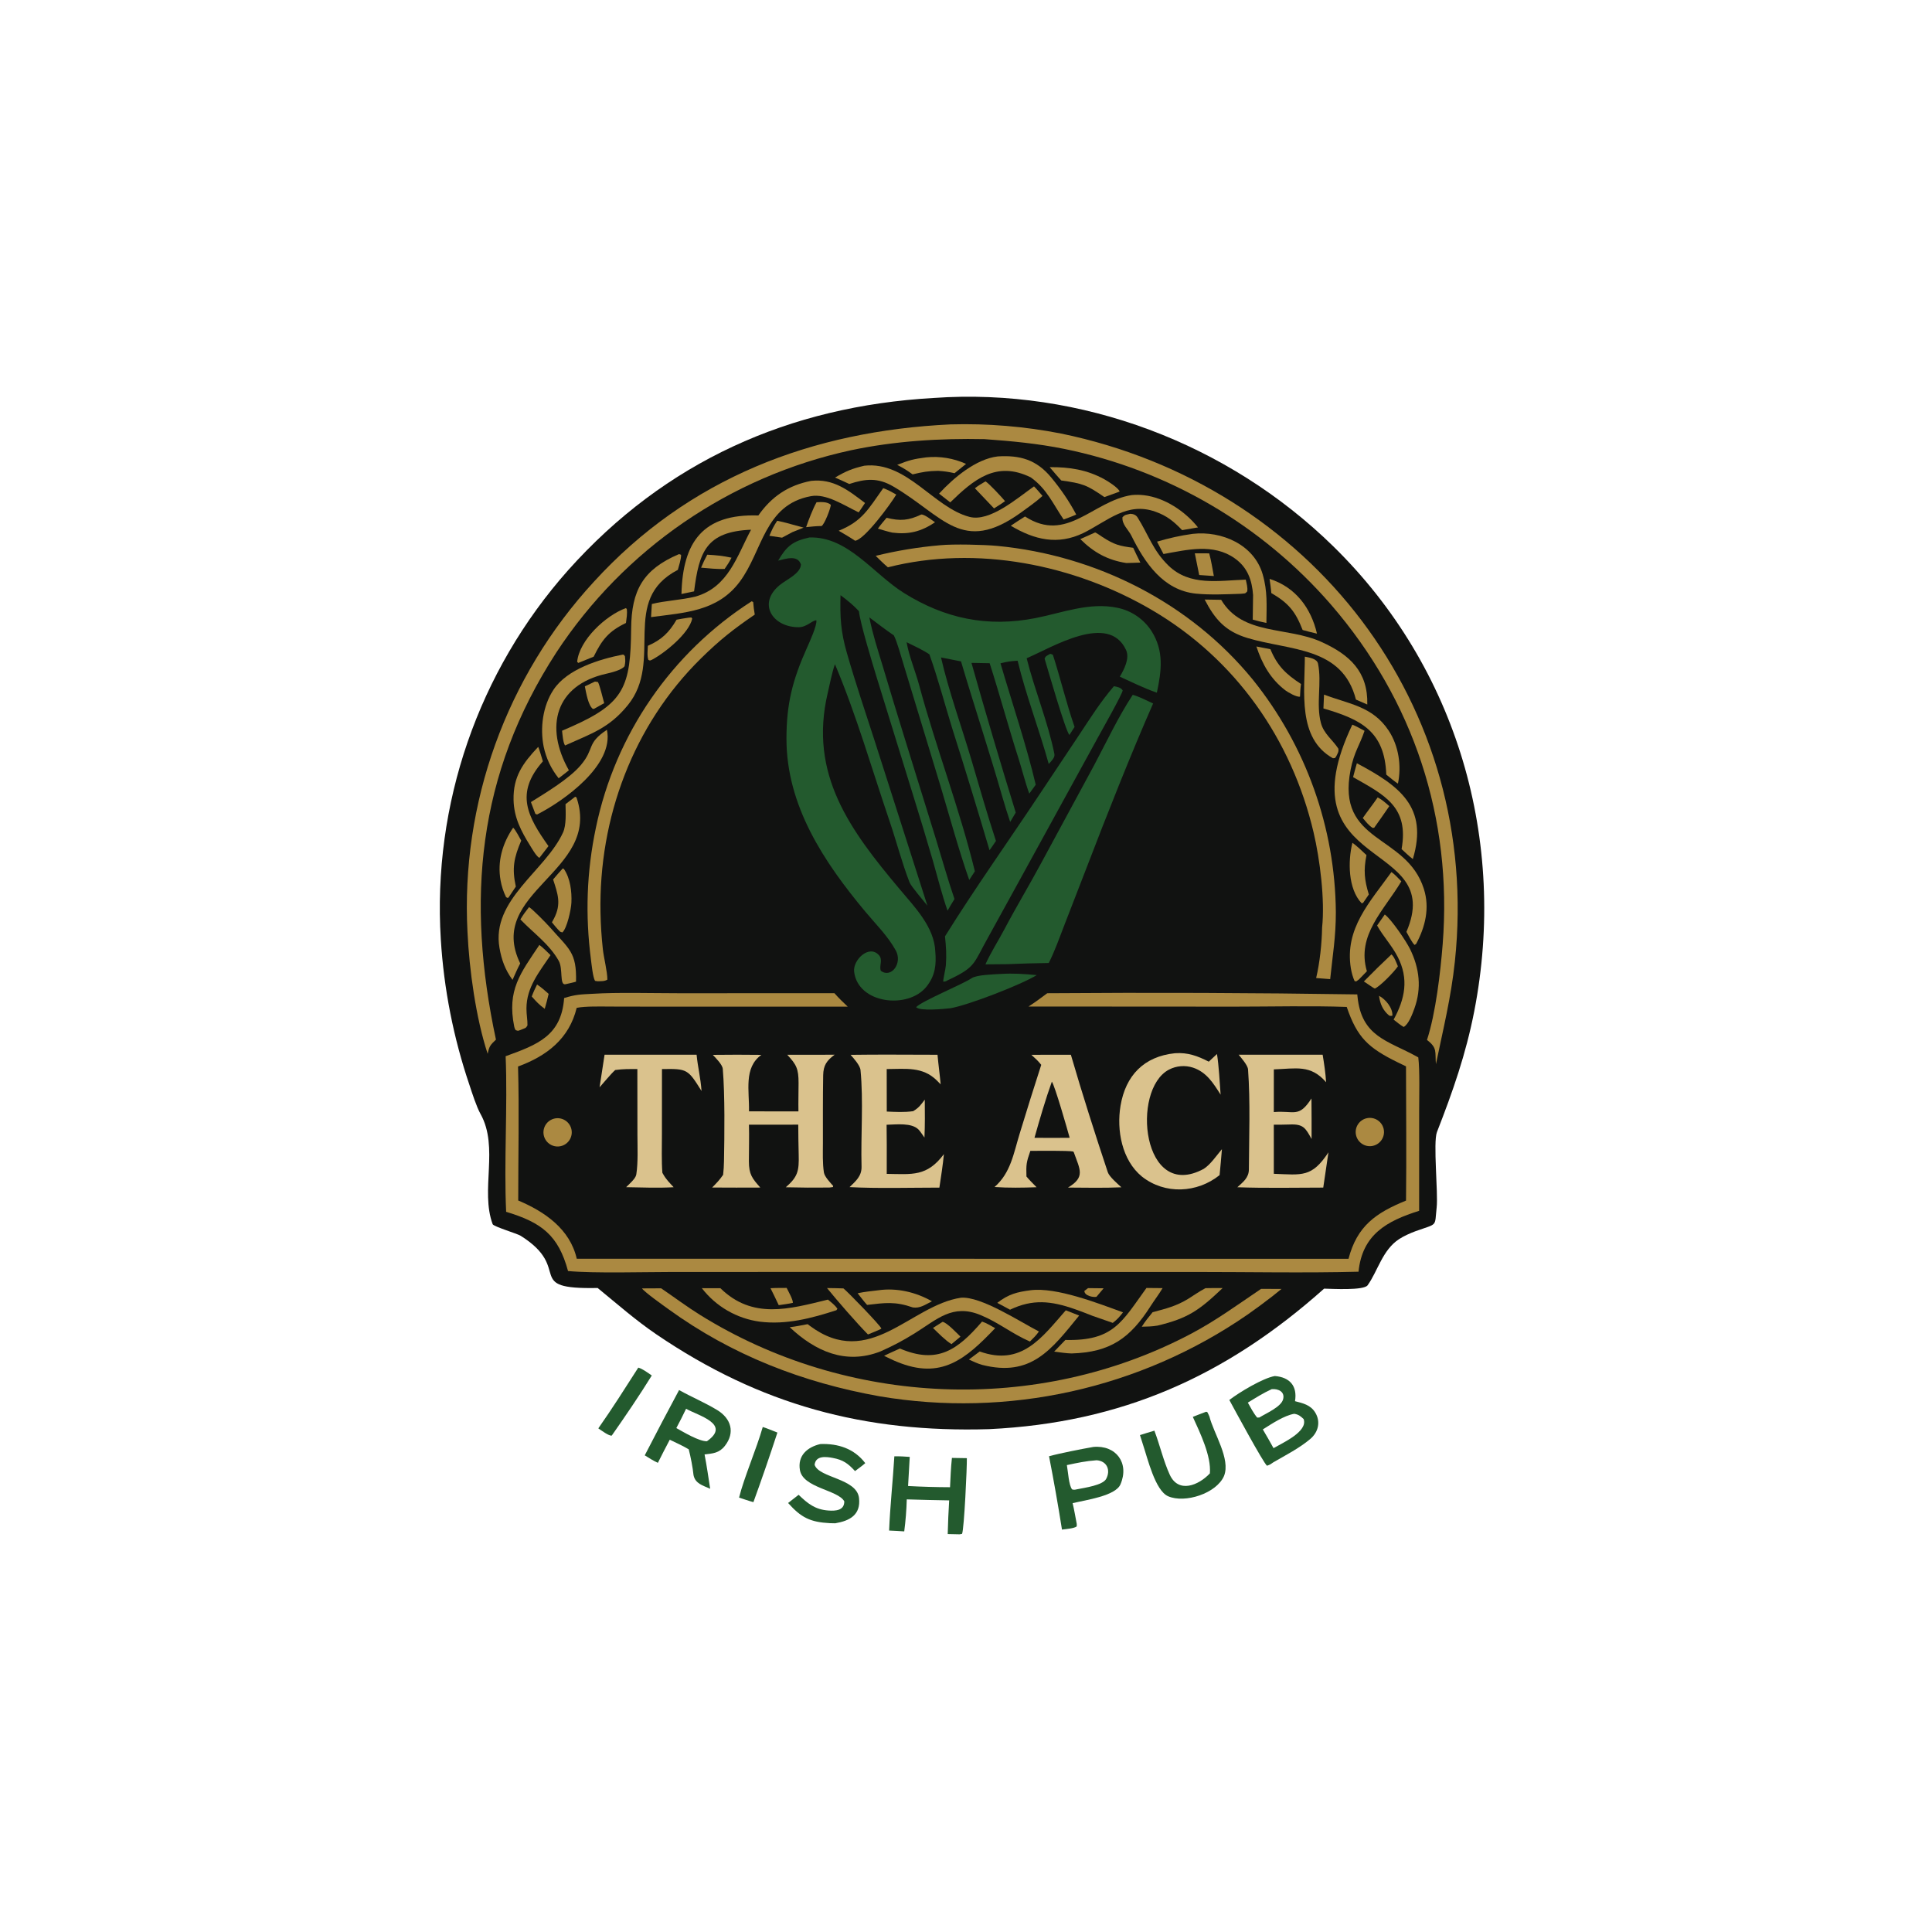 <?xml version="1.0" encoding="utf-8" ?><svg xmlns="http://www.w3.org/2000/svg" xmlns:xlink="http://www.w3.org/1999/xlink" width="512" height="512" viewBox="0 0 512 512"><path fill="#111211" transform="matrix(0.41 0 0 0.41 0 -1.52588e-05)" d="M603.538 257.226C698.602 250.502 793.885 286.637 861.827 353.165C942.112 431.78 974.289 543.684 952.93 653.512C947.523 681.314 939.064 705.454 928.797 731.719C926.218 738.355 929.644 771.004 928.611 780.436C927.196 793.373 929.595 790.544 914.986 795.791C911.458 797.108 907.529 798.85 904.405 800.871C893.533 807.903 890.576 821.588 883.97 830.771C881.486 834.225 861.098 833.054 855.861 832.935C792.275 889.623 724.835 919.658 639.316 923.758C558.969 926.153 491.52 908.206 424.317 862.519C410.85 853.364 398.87 842.794 386.301 832.512C337.447 833.486 370.982 820.372 336.498 798.743C334.402 797.409 319 792.806 318.433 791.273C310.317 769.337 322.659 741.66 310.605 720.048C307.974 715.331 305.16 706.516 303.42 701.241C293.106 670.836 286.884 639.193 284.917 607.146C279.504 519.821 309.136 433.943 367.247 368.536C429.905 298.387 510.093 262.536 603.538 257.226Z"/><path fill="#235A2E" transform="matrix(0.41 0 0 0.41 0 -1.52588e-05)" d="M523.138 347.407C548.008 346.551 564.409 370.883 584.359 383.336C610.852 399.872 638.296 405.576 669.167 399.541C686.594 396.135 704.118 389.054 722.293 392.858C731.363 394.717 739.302 400.151 744.319 407.932C752.486 420.807 750.76 433.703 747.753 447.715C739.483 444.887 731.807 440.981 723.816 437.387C726.584 432.707 730.367 425.538 727.815 420.067C716.506 395.816 680.289 418.33 663.599 425.477C668.727 446.005 677.315 466.51 681.536 487.357C682.018 489.736 679.298 492.205 677.86 493.793C671.931 472.175 662.918 448.732 657.764 427.071C652.941 427.371 651.358 427.591 646.681 428.75C654.052 453.904 663.513 481.824 669.463 507.217L665.3 512.972C662.937 506.703 660.404 496.695 658.269 490.037C651.761 469.748 646.182 448.944 639.679 428.677L627.928 428.469C637.066 460.832 646.607 493.081 656.547 525.208C655.377 527.248 654.177 529.271 652.948 531.276C651.164 525.947 649.462 520.584 647.917 515.181C639.515 485.793 629.831 456.801 621.169 427.498L608.245 424.963C612.984 445.961 622.004 471.092 628.166 492.066C633.186 509.151 638.21 526.672 643.754 543.57C642.477 545.534 640.947 547.626 639.594 549.565C631.767 523.024 623.666 496.564 615.292 470.19C610.445 454.417 606.266 438.466 600.721 422.925C596.229 419.945 590.868 417.498 585.995 415.102C587.502 423.942 591.704 433.93 594.1 442.836C604.846 482.775 620.382 523.125 630.122 563.179C628.921 565.054 627.708 566.92 626.481 568.778C619.953 550.274 613.838 527.948 608.169 508.964L584.133 429.813C582.633 425.02 579.839 414.623 577.748 410.689C572.347 407.015 567.127 402.985 561.907 399.05C564.224 410.564 567.214 419.41 570.56 430.542C575.089 445.744 579.705 460.92 584.408 476.069L605.088 542.792C609.146 555.958 612.436 567.94 616.952 581.099C615.437 583.465 613.907 586.182 612.46 588.621C608.931 578.628 605.96 566.754 603.01 556.444C598.809 542.036 594.472 527.667 590.002 513.34L566.363 436.859C563.845 428.528 555.988 402.823 555.178 395.022C551.752 391.289 547.355 387.718 543.281 384.702C542.936 398.923 543.388 408.095 547.376 421.989C552.927 441.33 559.362 460.333 565.55 479.456L599.449 585.394C597.421 582.834 588.922 572.945 587.907 570.339C583.027 557.808 579.354 543.603 575.009 530.83C563.51 497.031 553.579 462.169 539.68 429.322C537.743 434.815 536.335 442.308 535.001 447.98C522.612 500.646 549.657 536.798 581.596 574.819C591.535 586.651 603.866 599.265 604.54 614.976C605.275 623.534 604.538 630.586 598.883 637.69C586.996 652.624 554.363 648.829 552.074 627.942C551.266 620.569 561.636 610.33 568.044 617.313C570.956 620.486 568.057 624.18 569.359 627.503C576.148 632.586 583.66 622.37 578.879 614.138C573.858 605.023 565.9 597.168 559.223 589.16C532.479 557.072 508.325 520.773 508.343 477.415C508.352 454.771 512.315 439.468 521.531 418.868C523.176 415.189 528.216 404.174 527.667 400.933C524.617 401.094 521.562 405.436 516.056 405.414C499.343 405.349 489.434 390.105 503.979 378.17C508.385 374.554 517.35 370.82 517.704 364.918C515.627 358.392 507.81 361.234 502.954 362.372C508.543 352.842 512.46 349.792 523.138 347.407Z"/><path fill="#AB8941" transform="matrix(0.41 0 0 0.41 0 -1.52588e-05)" d="M676.913 641.995C743.709 641.48 810.509 641.731 877.3 642.749L877.43 644.024C879.992 670.268 897.13 672.602 915.694 682.882L916.735 683.466C917.77 691.868 917.294 708.818 917.295 718.098L917.281 782.635C896.277 789.212 880.531 798.023 878.105 821.987C843.693 822.875 806.538 822.144 771.873 822.15L561.489 822.14L435.19 822.152C417.039 822.159 384.082 823.117 367.161 821.561C360.897 798.401 350.101 790.192 327.157 783.276C325.668 751.313 328.173 715.225 326.827 682.706C347.441 675.235 362.854 669.504 364.64 645.098C372.053 642.806 375.168 642.768 383.106 642.356C398.857 641.348 421.813 641.994 437.945 641.993L539.364 641.985C542.276 645.283 544.73 647.626 547.935 650.654L428.376 650.677L394.877 650.61C388.669 650.601 378.559 650.284 372.751 651.436C367.929 671.341 353.486 682.521 334.84 689.356C335.657 717.215 334.948 747.857 334.962 775.961C352.063 783.151 368.422 794.404 372.793 813.601L871.634 813.642C877.182 792.438 889.229 784.009 908.807 776.019C909.141 747.282 908.841 718.025 908.797 689.258C907.015 688.416 905.241 687.558 903.475 686.683C884.429 677.309 877.259 670.738 870.479 650.851C847.67 650.014 821.127 650.665 798.035 650.663L664.825 650.582C669.219 647.705 672.716 645.168 676.913 641.995Z"/><path fill="#AB8941" transform="matrix(0.41 0 0 0.41 0 -1.52588e-05)" d="M614.352 274.314C638.336 273.632 662.32 275.618 685.865 280.234C847.329 313.55 957.876 455.939 940.387 621.437C937.914 644.838 932.847 665.066 928.139 687.834C927.437 679.823 929.267 677.45 922.352 672.196C927.963 655.133 931.092 628.28 932.509 610.176C938.863 528.959 913.773 452.682 860.444 390.968C815.628 339.253 754.967 303.809 687.91 290.158C670.755 286.678 653.753 285.094 636.338 283.841C607.583 283.243 578.117 285.057 549.944 291.055C471.772 308.008 403.385 354.984 359.512 421.868C308.36 500.779 301.313 581.897 320.567 671.98C316.879 675.488 316.247 676.204 315.209 681.143C307.613 658.137 303.296 626.606 302.17 602.435C297.827 519.086 327.249 437.502 383.792 376.111C445.068 308.9 524.894 278.573 614.352 274.314Z"/><path fill="#235A2E" transform="matrix(0.41 0 0 0.41 0 -1.52588e-05)" d="M732.167 449.107C736.12 450.183 741.465 452.907 745.336 454.719C730.835 487.682 715.326 527.005 702.415 560.646L688.202 597.339C684.924 605.78 681.946 614.382 677.889 622.456C668.971 622.562 660.055 622.811 651.145 623.202L636.956 623.324C640.437 615.572 645.214 608.237 649.162 600.742C656.801 586.241 665.499 571.861 673.191 557.487L707.121 494.773C715.281 479.435 722.672 463.591 732.167 449.107Z"/><path fill="#AB8941" transform="matrix(0.41 0 0 0.41 0 -1.52588e-05)" d="M607.647 352.422C616.085 351.574 636.09 352.044 644.593 352.853C708.325 358.921 769.086 389.423 809.772 439.295C844.072 481.918 862.984 534.869 863.445 589.577C863.471 605.507 861.38 617.351 859.784 632.879L850.711 632.174C853.061 622.266 854.396 609.81 854.558 599.601C856.464 581.679 853.178 555.595 849.082 538.146C834.906 477.759 798.575 426.034 744.768 394.428C694.505 364.903 631.264 352.13 573.904 366.685C571.193 364.426 568.56 361.745 566.017 359.274C579.696 355.921 593.614 353.631 607.647 352.422Z"/><path fill="#AB8941" transform="matrix(0.41 0 0 0.41 0 -1.52588e-05)" d="M414.956 832.782L427.349 832.719C435.759 838.439 443.861 844.536 452.457 849.888C547.628 909.148 670.559 914.572 769.901 862.075C785.903 853.619 800.062 843.243 815.123 833.088L828.343 833.119L822.46 837.844C817.169 841.957 811.776 845.935 806.286 849.777C736.867 897.689 651.485 916.602 568.327 902.486C518.763 893.605 473.018 875.9 432.105 846.236C428.916 843.924 416.712 835.299 414.956 832.782Z"/><path fill="#235A2E" transform="matrix(0.41 0 0 0.41 0 -1.52588e-05)" d="M719.999 443.536C722.481 444.062 724.212 444.258 725.655 446.202C725.743 448.184 711.713 472.866 709.515 476.938L659.415 568.236L638.664 605.944C629.045 623.066 630.943 625.01 612.63 633.578C611.256 634.376 611.33 634.317 609.749 634.567C609.358 633.597 611.187 626.617 611.377 623.955C611.876 616.973 611.53 612.169 610.808 605.229C630.088 574.262 651.697 543.904 671.947 513.416L697.309 475.355C704.886 463.976 711.024 454.021 719.999 443.536Z"/><path fill="#DAC28D" transform="matrix(0.41 0 0 0.41 0 -1.52588e-05)" d="M508.865 681.778L539.475 681.744C534.436 685.447 532.184 688.53 532.075 695.025C531.831 709.701 531.917 724.401 531.904 739.081C531.898 745.22 531.619 751.847 532.548 757.872C532.966 760.585 536.708 764.494 538.538 766.536L538.375 767.287L536.041 767.586C526.662 767.712 517.281 767.655 507.904 767.414C515.735 760.628 516.517 756.829 516.248 746.276C516.086 739.923 515.994 733.308 515.965 726.938L484.102 726.952C484.322 734.772 484.047 742.687 484.051 750.511C484.056 759.12 486.175 761.651 491.434 767.598C481.148 767.72 470.616 767.589 460.309 767.576C463.355 764.465 464.911 762.938 467.404 759.358C467.734 756.405 467.921 753.438 467.964 750.468C468.274 733.492 468.61 708.041 467.185 690.907C466.956 688.158 462.773 683.965 460.734 681.833C471.198 681.703 481.664 681.702 492.128 681.83C480.545 690.168 484.441 705.133 484.124 718.336L516.086 718.376C515.97 712.381 516.161 706.002 516.165 700.005C516.171 690.808 514.789 688.136 508.865 681.778Z"/><path fill="#DAC28D" transform="matrix(0.41 0 0 0.41 0 -1.52588e-05)" d="M666.626 681.794L692.174 681.755C699.503 706.959 707.761 732.779 716.045 757.697C717.01 760.597 722.47 765.25 724.837 767.432C713.762 767.933 701.478 767.67 690.319 767.605C701.749 760.804 697.982 755.882 694.106 744.886L693.725 744.315C690.721 743.608 670.393 743.871 665.994 743.871C663.409 751.34 663.219 752.553 663.461 760.449C665.115 762.516 668.095 765.408 670.012 767.387C661.289 767.72 651.511 767.861 642.838 767.247C653.379 758.01 655.126 745.534 659.162 732.482C663.656 717.708 668.276 702.972 673.024 688.277C670.777 685.481 669.244 684.159 666.626 681.794Z"/><path fill="#111211" transform="matrix(0.41 0 0 0.41 0 -1.52588e-05)" d="M679.886 699.132C681.996 702.296 689.97 730.247 691.4 735.429L680.237 735.494L668.66 735.439C671.743 724.378 676.027 709.804 679.886 699.132Z"/><path fill="#DAC28D" transform="matrix(0.41 0 0 0.41 0 -1.52588e-05)" d="M549.794 681.815C568.35 681.535 587.389 681.755 605.981 681.766C606.528 688.046 607.438 694.487 608.015 700.884C607.205 700.043 606.385 699.211 605.556 698.389C596.341 689.284 585.461 690.949 573.14 691.003L573.174 718.474C579.115 718.72 584.329 719.048 590.237 718.232C594.11 715.847 595.017 714.335 597.742 710.772C597.822 719.109 597.912 726.945 597.533 735.273C596.47 733.833 594.807 731.205 593.697 730.089C589.194 725.563 579.359 726.847 573.066 727.007L573.173 739.899L573.16 758.751C589.742 758.962 599.07 760.675 610.103 746.002C609.438 753.167 608.242 760.498 607.192 767.633C589.21 767.647 566.75 768.259 549.128 767.307C553.041 763.476 557.043 760.289 556.877 754.002C556.34 733.671 558.158 711.759 556.206 691.655C555.911 688.621 551.739 683.986 549.794 681.815Z"/><path fill="#DAC28D" transform="matrix(0.41 0 0 0.41 0 -1.52588e-05)" d="M800.625 681.737L854.921 681.736C855.911 687.76 856.764 693.408 857.147 699.513C847.102 687.892 837.663 690.766 823.368 691.206L823.351 718.812C836.439 717.626 839.37 722.919 847.692 710.004C847.821 718.675 847.747 727.521 847.763 736.206C843.82 729.136 842.535 726.409 833.437 726.84C830.302 726.988 826.536 726.939 823.343 726.962L823.355 740.454L823.35 758.702C841.683 759.384 847.864 761.199 858.666 744.835L855.307 767.623C837.326 767.647 817.611 768.048 799.771 767.395C803.386 764.101 807.213 761.327 807.239 755.837C807.339 734.83 808.229 712.123 806.692 691.224C806.495 688.543 802.309 683.781 800.625 681.737Z"/><path fill="#AB8941" transform="matrix(0.41 0 0 0.41 0 -1.52588e-05)" d="M485.872 388.641L486.837 389.16C487.07 392.163 487.351 394.279 487.85 397.252C473.94 406.747 465.11 413.755 453.211 425.443C409.216 468.658 386.91 528.833 388.15 590.073C388.311 598.01 388.795 605.582 389.66 613.523C390.267 619.094 392.595 627.997 392.583 633.202C390.719 634.384 388.473 634.183 386.202 634.259L384.6 633.989C383.197 631.604 382.401 623.512 381.993 620.374C378.237 591.48 379.16 563.432 385.187 534.939C397.722 474.623 434.012 421.893 485.872 388.641Z"/><path fill="#AB8941" transform="matrix(0.41 0 0 0.41 0 -1.52588e-05)" d="M524.291 310.819C538.712 309.259 548.234 316.83 559.123 325.116C557.825 327.137 556.383 329.183 555.026 331.175C545.322 326.529 534.088 318.881 524.171 320.701C493.913 326.252 493.046 356.151 478.045 376.142C463.707 395.249 442.521 395.997 420.818 398.88L421.327 390.411C429.812 388.235 439.669 387.967 449.594 385.595C470.897 379.476 476.357 359.299 485.456 342.386C456.358 343.641 451.884 356.73 448.633 382.246L440.478 383.939C441.256 350.311 454.406 331.97 490.17 333.191C498.694 320.988 509.548 313.663 524.291 310.819Z"/><path fill="#DAC28D" transform="matrix(0.41 0 0 0.41 0 -1.52588e-05)" d="M759.393 680.772C767.752 680.157 774.112 682.543 781.316 686.226L786.612 681.271C787.836 688.815 788.377 699.645 788.968 707.545C784.301 700.256 779.975 693.047 771.182 690.102C766.016 688.408 760.384 688.867 755.561 691.377C730.943 704.321 738.24 777.063 778.065 755.507C782.386 752.769 786.329 746.909 789.815 742.774C789.361 748.374 788.858 753.969 788.305 759.559C773.825 771.176 752.975 772.26 738.1 760.489C725.126 749.887 721.632 730.439 724.279 714.696C727.563 695.156 739.421 682.856 759.393 680.772Z"/><path fill="#DAC28D" transform="matrix(0.41 0 0 0.41 0 -1.52588e-05)" d="M390.774 681.725L450.261 681.746C450.981 689.473 452.861 696.674 453.454 705.191C444.631 691.103 444.346 690.707 427.873 691.011L427.844 733.237C427.832 740.904 427.548 750.65 428.135 758.032L428.565 758.795C430.577 762.401 432.631 764.35 435.435 767.384C425.79 767.95 414.376 767.541 404.703 767.359C405.602 766.498 406.492 765.627 407.373 764.746C408.832 763.28 410.959 761.152 411.289 759.064C412.502 751.39 412.034 741.439 412.014 733.559L411.967 691.004C406.589 690.981 402.941 690.914 397.659 691.618C394.706 694.274 390.46 699.555 387.543 702.79L390.774 681.725Z"/><path fill="#AB8941" transform="matrix(0.41 0 0 0.41 0 -1.52588e-05)" d="M621.129 838.803C634.176 837.788 659.328 854.364 671.538 860.627C669.566 863.389 668.08 864.77 665.706 867.121C653.777 861.901 645.663 854.892 633.702 849.967C615.663 842.538 605.616 852.875 591.206 861.82C583.501 866.603 577.333 869.859 568.987 873.562C546.567 882.278 526.925 873.39 510.45 857.87C514.313 857.428 518.209 856.617 522.036 855.895C522.525 856.275 523.018 856.648 523.516 857.015C562.14 885.656 588.274 843.711 621.129 838.803Z"/><path fill="#AB8941" transform="matrix(0.41 0 0 0.41 0 -1.52588e-05)" d="M874.1 468.4C876.034 469.072 880.009 471.324 881.995 472.371C878.765 481.944 875.289 485.899 872.984 497.548C863.49 545.545 908.969 538.686 920.346 574.574C924.246 586.875 921.262 599.111 915.336 610.106L914.351 610.78C912.645 609.247 910.351 604.634 909.055 602.333C935.096 541.891 828.503 564.218 874.1 468.4Z"/><path fill="#AB8941" transform="matrix(0.41 0 0 0.41 0 -1.52588e-05)" d="M438.757 358.212C439.518 358.238 439.015 358.183 440.222 358.605C440.332 361.287 438.886 365.587 438.132 368.339C400.472 387.932 429.255 426.881 405.826 455.758C393.645 470.77 382.2 474.151 365.23 481.848C363.895 479.89 363.59 474.847 363.299 472.32C365.409 471.421 367.511 470.506 369.607 469.575C403.626 454.466 407.6 443.617 407.953 406.229C408.185 381.637 415.583 368.1 438.757 358.212Z"/><path fill="#AB8941" transform="matrix(0.41 0 0 0.41 0 -1.52588e-05)" d="M558.67 301.018C586.208 297.995 603.296 327.942 626.618 334.091C639.686 337.536 657.233 322.228 668.351 314.376C670.236 316.264 672.085 318.517 673.838 320.556C669.552 324.472 664.362 328.05 659.639 331.49C621.775 358.622 609.89 333.491 577.485 314.502C567.429 308.61 559.537 309.367 548.94 312.835C545.94 311.375 542.805 310.028 539.751 308.669C546.917 304.47 550.706 302.901 558.67 301.018Z"/><path fill="#AB8941" transform="matrix(0.41 0 0 0.41 0 -1.52588e-05)" d="M371.774 514.99C372.467 515.285 372.527 515.15 372.8 515.973C388.544 563.487 313.693 576.391 336.252 622.727C334.406 626.206 332.888 629.756 331.292 633.355C326.471 626.82 324.227 620.448 322.863 612.759C317.329 581.574 352.67 562.867 363.939 538.056C366.095 533.308 365.65 525.326 365.535 519.781L371.774 514.99Z"/><path fill="#AB8941" transform="matrix(0.41 0 0 0.41 0 -1.52588e-05)" d="M778.647 387.528L789.326 387.695C803.095 410.911 831.879 404.843 854.093 414.899C872.535 423.248 884.283 434.226 883.767 455.37L876.434 452.19C867.663 417.828 833.792 420.661 806.298 412.37C792.075 408.08 785.303 400.364 778.647 387.528Z"/><path fill="#AB8941" transform="matrix(0.41 0 0 0.41 0 -1.52588e-05)" d="M731.53 320.002C734.145 319.751 736.78 319.78 739.389 320.087C752.809 321.634 765.996 330.446 774.334 340.896L764.09 342.659C758.649 337.032 754.35 333.427 746.812 330.746C728.561 324.256 716.158 336.585 700.339 344.48C683.623 352.594 668.549 348.872 653.349 339.821C656.142 337.847 659.621 335.724 662.539 333.84C689.669 351.425 706.275 323.812 731.53 320.002Z"/><path fill="#AB8941" transform="matrix(0.41 0 0 0.41 0 -1.52588e-05)" d="M402.459 423.125L403.184 423.202L403.949 424.165C404.226 427.14 404.278 427.683 403.711 430.597C401.928 433.103 394.928 434.8 391.816 435.497C358.872 442.872 351.877 469.882 367.708 497.889C365.578 499.641 363.29 501.353 361.1 503.044C356.285 497.079 352.959 490.054 351.397 482.548C349.003 470.463 350.832 456.321 357.728 445.873C366.608 432.42 387.457 426.071 402.459 423.125Z"/><path fill="#AB8941" transform="matrix(0.41 0 0 0.41 0 -1.52588e-05)" d="M644.923 295.011C659.342 294.119 669.936 297.095 679.483 308.645C685.771 316.252 691.01 323.89 695.636 332.59C692.984 333.803 690.23 334.762 687.493 335.775C680.528 325.593 676.753 316.105 666.268 308.57C643.994 297.623 629.439 309.934 614.202 324.729L606.983 319.072C616.364 308.856 630.813 296.656 644.923 295.011Z"/><path fill="#AB8941" transform="matrix(0.41 0 0 0.41 0 -1.52588e-05)" d="M770.916 345.063C789.669 342.97 810.55 351.988 816.157 371.218C819.346 382.15 818.684 391.394 818.552 402.667C815.577 402.08 812.666 401.277 809.73 400.514L809.949 384.612C809.257 374.921 806.342 366.729 798.093 360.888C784.246 351.083 767.369 355.365 752.035 358.105C750.623 355.448 749.235 352.778 747.872 350.095C756.037 347.731 762.511 346.25 770.916 345.063Z"/><path fill="#AB8941" transform="matrix(0.41 0 0 0.41 0 -1.52588e-05)" d="M730.596 332.091C732.59 332.198 734.243 332.792 735.311 334.497C742.495 345.961 745.246 355.867 755.269 365.591C769.139 379.049 787.742 375.214 805.223 374.66C805.739 377.101 806.612 379.942 806.142 382.31C804.567 384 804.893 383.457 801.901 383.812C792.456 384.119 782.208 384.619 773.107 383.711C751.834 381.59 739.884 363.692 731.238 346.157C729.403 342.437 724.993 338.856 725.551 334.268C727.452 332.446 727.652 332.88 730.596 332.091Z"/><path fill="#235A2E" transform="matrix(0.41 0 0 0.41 0 -1.52588e-05)" d="M646.436 629.542C655.379 629.013 661.31 629.486 670.127 630.27C660.11 636.468 625.548 649.836 614.245 651.699C610.402 652.129 594.407 653.708 592.162 650.988C595.797 647.044 622.389 636.125 628.029 632.278C631.184 630.126 641.926 629.803 646.436 629.542Z"/><path fill="#AB8941" transform="matrix(0.41 0 0 0.41 0 -1.52588e-05)" d="M453.648 832.635L465.655 832.669C486.399 852.943 509.966 846.19 535.162 840.024C537.364 841.868 539.778 843.587 541.275 845.974L540.611 846.88C524.546 852.086 508.182 856.425 491.111 854.284C476.261 852.28 462.8 844.501 453.648 832.635Z"/><path fill="#AB8941" transform="matrix(0.41 0 0 0.41 0 -1.52588e-05)" d="M895.073 591.099C899.345 594.235 908.887 608.276 911.411 613.435C917.514 625.911 918.984 638.669 914.225 651.852C913.018 655.194 910.425 662.224 907.276 663.787C904.887 662.381 902.966 660.757 900.791 659.045C908.15 645.603 910.768 632.695 903.4 618.427C899.583 611.036 894.092 605.326 890.112 598.215L895.073 591.099Z"/><path fill="#AB8941" transform="matrix(0.41 0 0 0.41 0 -1.52588e-05)" d="M899.394 563.649C901.479 565.077 903.936 567.794 905.771 569.669C894.685 588.331 876.603 604.412 883.518 627.779L878.346 633.108C876.353 634.407 877.149 634.463 875.58 634.152C874.489 631.889 873.568 628.443 873.159 625.931C868.972 600.251 885.55 582.953 899.394 563.649Z"/><path fill="#AB8941" transform="matrix(0.41 0 0 0.41 0 -1.52588e-05)" d="M741.034 832.499L751.454 832.6C749.077 836.617 746.209 840.31 743.745 844.175C730.489 864.972 717.663 874.099 692.579 874.831C688.906 874.726 685.043 874.11 681.379 873.631L688.628 866.094C719.68 866.875 725.112 854.51 741.034 832.499Z"/><path fill="#AB8941" transform="matrix(0.41 0 0 0.41 0 -1.52588e-05)" d="M855.804 448.972C871.671 455.066 887.126 456.36 897.62 472.286C904.084 482.095 905.977 495.073 903.586 506.476C902.385 505.945 897.381 501.754 896.043 500.676C895.01 472.633 879.744 465.027 855.425 457.921L855.804 448.972Z"/><path fill="#AB8941" transform="matrix(0.41 0 0 0.41 0 -1.52588e-05)" d="M688.891 846.943L697.53 850.334C679.542 872.431 666.411 890.27 634.796 882.202C631.648 881.306 629.228 880.101 626.265 878.754L633.248 873.548C660.245 883.23 673.343 864.687 688.891 846.943Z"/><path fill="#AB8941" transform="matrix(0.41 0 0 0.41 0 -1.52588e-05)" d="M877.033 493.348C904.727 508.039 923.279 521.677 913.22 555.275C910.998 553.629 908.058 550.769 905.933 548.835C910.815 521.552 895.042 513.898 874.586 502.324C875.289 499.448 876.242 496.232 877.033 493.348Z"/><path fill="#AB8941" transform="matrix(0.41 0 0 0.41 0 -1.52588e-05)" d="M666.207 833.957C682.844 831.893 709.604 842.336 725.879 848.27C723.27 851.498 722.551 852.491 719.257 855.074L706.028 850.466C702.274 848.953 698.488 847.519 694.673 846.168C679.345 840.823 667.496 839.532 652.852 846.553L644.608 842.118C652.004 836.44 657.249 835.139 666.207 833.957Z"/><path fill="#AB8941" transform="matrix(0.41 0 0 0.41 0 -1.52588e-05)" d="M347.857 482.775C348.321 483.324 350.529 490.896 350.899 492.11C332.616 512.762 341.086 527.931 354.51 546.904L348.631 554.522C346.589 553.369 344.04 548.796 342.729 546.701C336.815 537.253 332.182 528.359 331.949 517.007C331.64 501.954 337.975 493.275 347.857 482.775Z"/><path fill="#AB8941" transform="matrix(0.41 0 0 0.41 0 -1.52588e-05)" d="M634.77 854.227C637.552 855.113 640.638 857.027 643.246 858.479C624.239 878.395 608.408 892.16 579.551 880.135C577.812 879.483 573.293 877.238 571.436 876.375C574.509 874.797 578.473 873.111 581.674 871.645C606.034 882.036 619.048 872.44 634.77 854.227Z"/><path fill="#AB8941" transform="matrix(0.41 0 0 0.41 0 -1.52588e-05)" d="M392.295 471.711C397.144 494.586 364.056 517.924 347.147 526.461L346.043 526.058L343.169 518.444C353.186 512.15 367.845 503.416 375.288 494.686C384.623 483.738 378.832 480.625 392.295 471.711Z"/><path fill="#AB8941" transform="matrix(0.41 0 0 0.41 0 -1.52588e-05)" d="M843.405 424.432C846.456 425.076 851.261 425.759 851.925 428.955C854.496 441.328 850.511 455.005 853.801 467.326C855.665 474.307 861.292 478.113 865.035 483.836C865.504 485.812 864.561 487.056 863.643 488.971L862.862 489.995L861.552 490.101C838.484 477.192 843.375 447.309 843.405 424.432Z"/><path fill="#AB8941" transform="matrix(0.41 0 0 0.41 0 -1.52588e-05)" d="M341.947 586.333C344.022 587.39 353.369 596.998 355.483 599.402C367.896 613.514 372.813 615.512 372.321 634.504C371.011 634.965 367.804 635.63 366.343 635.977C366.043 636.045 365.744 636.113 365.445 636.181C361.534 636.932 364.05 626.166 361.133 621.018C354.982 610.159 345.023 603.292 336.363 594.287C338.21 591.139 339.747 589.19 341.947 586.333Z"/><path fill="#AB8941" transform="matrix(0.41 0 0 0.41 0 -1.52588e-05)" d="M348.644 610.778C350.695 612.216 353.936 615.53 355.857 617.377C348.46 628.401 340.358 638.089 340.283 651.751C340.261 655.893 341.036 659.369 340.933 662.805C339.653 664.827 340.048 664.196 337.442 665.331C334.865 666.246 335.351 666.55 333.321 665.855C332.762 664.923 332.606 664.675 332.388 663.594C327.608 639.964 336.373 629.136 348.644 610.778Z"/><path fill="#AB8941" transform="matrix(0.41 0 0 0.41 0 -1.52588e-05)" d="M779.224 832.631C782.771 832.5 786.699 832.563 790.28 832.546C775.241 846.857 767.941 852.119 748.14 856.832C744.38 857.45 741.806 857.452 738.002 857.542C740.273 853.934 742.335 851.466 745.018 848.16C753.612 845.88 760.335 844.224 767.992 839.529C771.477 837.392 775.174 834.72 778.695 832.898L779.224 832.631Z"/><path fill="#AB8941" transform="matrix(0.41 0 0 0.41 0 -1.52588e-05)" d="M570.89 315.539C574.365 316.807 576.145 317.882 579.311 319.675C575.824 325.645 558.671 349.007 552.689 349.506C549.211 347.173 545.72 345.167 542.11 343.052C557.53 336.819 561.318 328.889 570.89 315.539Z"/><path fill="#AB8941" transform="matrix(0.41 0 0 0.41 0 -1.52588e-05)" d="M404.507 393.071L405.126 393.612C405.557 396.623 404.978 399.612 404.601 402.665C393.33 408.06 389.088 413.549 383.73 424.453C380.403 425.768 377.089 427.116 373.788 428.498L373.057 427.767C374.436 413.667 391.524 397.791 404.507 393.071Z"/><path fill="#AB8941" transform="matrix(0.41 0 0 0.41 0 -1.52588e-05)" d="M331.683 534.974C333.299 536.486 335.661 541.158 336.898 543.339C332.196 554.474 330.806 561.005 333.411 573.074L328.668 580.165C327.787 580.491 328.311 580.438 327.113 579.889C325.426 576.487 324.232 572.861 323.568 569.121C321.332 556.874 324.774 545.114 331.683 534.974Z"/><path fill="#AB8941" transform="matrix(0.41 0 0 0.41 0 -1.52588e-05)" d="M678.476 301.965C691.135 301.823 702.576 303.605 713.769 309.759C716.413 311.212 722.465 315.055 723.737 317.639L722.475 318.189L713.842 321.304C702.41 313.431 699.965 312.525 685.972 310.556C683.516 307.954 680.848 304.711 678.476 301.965Z"/><path fill="#AB8941" transform="matrix(0.41 0 0 0.41 0 -1.52588e-05)" d="M567.748 833.982C579.6 832.281 592.056 835.18 602.374 841.112C597.801 843.395 594.728 845.756 590.036 845.09C578.613 841.112 572.199 842.062 560.462 843.452C558.413 841.22 556.257 838.334 554.354 835.919C558.576 834.972 563.408 834.505 567.748 833.982Z"/><path fill="#AB8941" transform="matrix(0.41 0 0 0.41 0 -1.52588e-05)" d="M707.876 344.16C708.725 344.396 711.538 346.439 712.548 347.09C720.368 352.136 723.459 352.87 732.455 354.075C733.824 357.135 735.601 360.576 737.084 363.631C734.127 363.776 731 363.828 728.027 363.921C715.884 362.048 706.887 357.036 698.27 348.448C701.465 347.065 704.692 345.584 707.876 344.16Z"/><path fill="#AB8941" transform="matrix(0.41 0 0 0.41 0 -1.52588e-05)" d="M820.603 374.163C837.406 379.509 847.399 392.991 851.246 409.559C848.163 408.906 845.033 408.019 841.98 407.209C837.267 395.121 832.842 389.805 821.72 383.318C821.529 380.419 820.995 377.079 820.603 374.163Z"/><path fill="#AB8941" transform="matrix(0.41 0 0 0.41 0 -1.52588e-05)" d="M534.559 832.562C538.025 832.534 541.699 832.694 545.18 832.785C548.16 835.177 569.302 856.953 569.697 858.763L568.613 859.376C566.159 860.487 563.522 861.521 561.02 862.551C553.66 855.091 541.235 840.799 534.559 832.562Z"/><path fill="#AB8941" transform="matrix(0.41 0 0 0.41 0 -1.52588e-05)" d="M363.775 561.3L364.551 561.753C368.643 567.827 369.654 576.252 369.339 583.458C369.151 587.763 366.517 600.003 363.498 602.686L362.125 602.257C359.975 600.204 358.61 598.441 356.746 596.153C357.21 595.333 357.659 594.505 358.093 593.669C362.942 584.248 360.568 577.844 357.504 568.457C359.314 566.212 361.825 563.508 363.775 561.3Z"/><path fill="#AB8941" transform="matrix(0.41 0 0 0.41 0 -1.52588e-05)" d="M598.593 295.638C607.428 294.722 616.347 296.177 624.433 299.853L616.991 305.864C612.712 304.921 610.831 304.657 606.457 304.333C599.77 304.423 596.37 305.071 589.879 306.621C585.957 303.798 584.201 302.717 579.915 300.486C587.444 297.488 590.557 296.66 598.593 295.638Z"/><path fill="#AB8941" transform="matrix(0.41 0 0 0.41 0 -1.52588e-05)" d="M812.094 417.86L821.154 419.637C825.64 430.536 831.366 435.872 840.94 442.118C840.503 444.612 840.428 447.709 840.288 450.284C838.211 450.799 832.402 447.445 830.723 446.152C821.124 438.759 815.771 429.062 812.094 417.86Z"/><path fill="#AB8941" transform="matrix(0.41 0 0 0.41 0 -1.52588e-05)" d="M874.155 544.769C876.843 546.552 880.753 550.403 883.248 552.717C881.272 562.551 881.888 568.783 884.77 578.149L881.776 582.536L881.015 583.639L880.081 583.806C871.251 574.466 871.216 556.509 874.155 544.769Z"/><path fill="#AB8941" transform="matrix(0.41 0 0 0.41 0 -1.52588e-05)" d="M444.134 399.388C444.855 399.207 446.105 399.169 446.898 399.108L447.43 399.862C445.437 409.286 429.827 422.02 421.362 426.466C419.802 427.038 420.55 427.102 419.069 426.532C418.176 423.804 418.63 420.391 418.773 417.42C427.691 413.507 432.483 408.818 437.313 400.549C439.529 400.085 441.89 399.75 444.134 399.388Z"/><path fill="#235A2E" transform="matrix(0.41 0 0 0.41 0 -1.52588e-05)" d="M678.746 422.639C679.678 422.738 679.673 422.866 680.572 423.289C685.484 438.587 689.24 454.517 694.572 469.864L691.24 475.037C688.767 472.713 677.165 432.28 675.2 425.761C675.935 423.843 676.53 424.034 678.746 422.639Z"/><path fill="#AB8941" transform="matrix(0.41 0 0 0.41 0 -1.52588e-05)" d="M595.445 332.579C597.337 332.247 602.559 336.34 604.374 337.592C595.407 343.611 587.426 345.626 576.712 344.254C573.52 343.536 570.569 342.616 567.441 341.681C569.259 339.138 571.065 337.045 573.076 334.674C581.911 336.921 587.279 336.419 595.445 332.579Z"/><path fill="#AB8941" transform="matrix(0.41 0 0 0.41 0 -1.52588e-05)" d="M883.115 722.851C886.344 722.009 889.775 722.991 892.069 725.413C894.364 727.836 895.158 731.316 894.142 734.494C893.125 737.672 890.46 740.045 887.185 740.687C882.333 741.639 877.602 738.563 876.502 733.743C875.402 728.922 878.33 724.099 883.115 722.851Z"/><path fill="#AB8941" transform="matrix(0.41 0 0 0.41 0 -1.52588e-05)" d="M358.071 723.07C362.833 721.808 367.739 724.543 369.17 729.257C370.6 733.971 368.041 738.972 363.381 740.569C360.215 741.654 356.71 740.924 354.24 738.666C351.771 736.408 350.731 732.981 351.529 729.732C352.327 726.482 354.836 723.927 358.071 723.07Z"/><path fill="#AB8941" transform="matrix(0.41 0 0 0.41 0 -1.52588e-05)" d="M899.383 616.905C901.244 618.436 902.573 622.279 903.551 624.585C901.244 628.067 892.129 637.478 888.649 638.982L887.641 638.459L881.554 634.378C887.374 628.43 893.318 622.604 899.383 616.905Z"/><path fill="#AB8941" transform="matrix(0.41 0 0 0.41 0 -1.52588e-05)" d="M890.484 515.427C893.642 517.072 895.332 518.751 898.002 521.064C894.887 525.699 891.474 530.413 888.256 535.001L887.213 535.138C884.501 533.334 882.972 531.226 880.855 528.747C883.964 524.269 887.3 520.107 890.484 515.427Z"/><path fill="#AB8941" transform="matrix(0.41 0 0 0.41 0 -1.52588e-05)" d="M527.789 324.635C530.641 324.467 534.874 324.204 537.034 326.342C536.753 328.929 533.023 338.744 531.041 340.014C527.603 340.006 524.456 340.395 521.044 340.739C522.611 336.167 525.458 328.769 527.789 324.635Z"/><path fill="#AB8941" transform="matrix(0.41 0 0 0.41 0 -1.52588e-05)" d="M636.989 311.135C639.318 312.527 647.684 321.542 649.619 323.931C647.463 325.53 644.795 327.147 642.507 328.613C638.353 324.305 634.23 319.967 630.138 315.599C632.647 313.661 634.29 312.724 636.989 311.135Z"/><path fill="#AB8941" transform="matrix(0.41 0 0 0.41 0 -1.52588e-05)" d="M384.561 440.548L386.465 440.82C387.575 442.544 389.778 451.846 390.525 454.5L384.131 458.081L383.265 458.239C380.194 456.125 378.802 447.495 378.025 443.638L384.561 440.548Z"/><path fill="#AB8941" transform="matrix(0.41 0 0 0.41 0 -1.52588e-05)" d="M457.151 358.531C463.036 358.859 467.121 359.25 472.841 360.477C471.228 363.538 470.339 364.906 468.374 367.735C463.675 367.985 457.929 367.327 453.155 366.926C454.518 363.64 455.503 361.639 457.151 358.531Z"/><path fill="#AB8941" transform="matrix(0.41 0 0 0.41 0 -1.52588e-05)" d="M772.294 357.662C775.308 357.607 778.556 357.669 781.588 357.676C782.826 362.069 783.73 367.747 784.587 372.323L775.12 371.673L772.294 357.662Z"/><path fill="#AB8941" transform="matrix(0.41 0 0 0.41 0 -1.52588e-05)" d="M502.352 336.607C506.098 337.247 515.297 339.956 519.436 341.041L512.081 343.996L505.487 347.527L497.293 346.317C499.122 342.112 499.835 340.396 502.352 336.607Z"/><path fill="#AB8941" transform="matrix(0.41 0 0 0.41 0 -1.52588e-05)" d="M609.232 854.404C611.849 854.67 618.49 861.708 620.807 863.965L615.017 868.802C610.908 866.278 606.607 861.773 603.038 858.339L609.232 854.404Z"/><path fill="#AB8941" transform="matrix(0.41 0 0 0.41 0 -1.52588e-05)" d="M498.032 832.655C501.406 832.451 505.058 832.496 508.458 832.466C509.591 834.724 512.575 839.981 512.498 842.115C509.907 842.734 506.066 843.199 503.345 843.612C501.619 839.938 499.848 836.285 498.032 832.655Z"/><path fill="#AB8941" transform="matrix(0.41 0 0 0.41 0 -1.52588e-05)" d="M347.139 636.352C350.046 638.306 352.02 640.111 354.626 642.403C353.914 645.704 353.004 648.83 352.097 652.078C348.282 649.223 346.842 647.627 343.708 644.109C344.793 641.168 345.781 639.133 347.139 636.352Z"/><path fill="#AB8941" transform="matrix(0.41 0 0 0.41 0 -1.52588e-05)" d="M703.275 832.601L713.353 832.71L708.711 838.222C706.741 838.665 700.922 837.613 700.905 834.412L703.275 832.601Z"/><path fill="#AB8941" transform="matrix(0.41 0 0 0.41 0 -1.52588e-05)" d="M891.365 643.648C895.549 645.86 900.302 651.461 900 656.516C898.877 656.743 899.182 656.66 897.987 656.491C893.917 653.186 891.987 648.803 891.365 643.648Z"/><path fill="#235A2E" transform="matrix(0.41 0 0 0.41 0 -1.52588e-05)" d="M823.995 889.419C833.686 890.177 838.677 895.896 837.045 905.681C842.162 906.974 847.077 908.117 850.043 912.895C853.787 918.861 852.176 925.663 846.904 930.117C839.919 936.018 831.119 940.526 823.199 945.094C821.305 946.415 821.2 946.59 818.958 947.406C816.661 945.783 797.143 909.594 794.597 904.899C800.97 900.004 816.194 890.773 823.995 889.419ZM816.245 923.927C818.619 927.923 820.926 931.96 823.162 936.036C829.152 932.573 845.524 925.276 842.623 917.233C840.605 915.313 839.369 914.291 836.529 913.827C829.834 915.039 822.164 920.217 816.245 923.927ZM806.559 906.609C808.371 909.797 810.269 913.524 812.603 916.278C813.059 916.264 813.516 916.251 813.972 916.237C818.466 913.475 827.87 909.45 829.301 904.634C830.77 899.692 826.346 897.488 821.973 897.908C816.401 900.468 811.767 903.426 806.559 906.609Z"/><path fill="#235A2E" transform="matrix(0.41 0 0 0.41 0 -1.52588e-05)" d="M438.937 898.491C447.039 902.997 455.753 906.674 463.51 911.371C472.633 916.896 475.258 925.998 468.536 934.562C464.847 939.262 460.777 939.464 455.402 940.103C456.818 947.325 457.892 954.99 459.033 962.288C454.262 960.129 449.439 959.023 448.277 953.516C447.786 948.621 446.404 941.5 445.17 936.801C441.572 934.613 436.777 932.45 432.911 930.583C430.297 935.537 427.735 940.518 425.228 945.527C422.179 944.145 419.591 942.438 416.747 940.686C424.017 926.555 431.414 912.489 438.937 898.491ZM437.159 923.056C441.892 925.707 451.851 931.682 456.921 931.58C472.841 920.432 451.088 914.928 443.464 910.589C441.456 914.891 439.374 918.854 437.159 923.056Z"/><path fill="#235A2E" transform="matrix(0.41 0 0 0.41 0 -1.52588e-05)" d="M706.676 935.256C721.288 933.877 730.177 945.635 724.221 959.46C720.995 966.95 701.858 969.525 693.312 971.596C694.316 975.746 695.158 980.801 695.983 985.056L695.967 986.607C694.392 987.934 688.903 988.347 686.425 988.676C683.917 972.824 681.129 957.017 678.063 941.264C685.163 939.315 699.536 936.506 706.676 935.256ZM689.593 946.99C690.378 951.302 690.834 960.188 692.989 962.7C694.492 963.149 694.953 962.859 696.546 962.552C701.284 961.603 712.777 959.986 714.976 955.923C717.999 950.338 715.605 944.378 708.833 943.853C701.756 944.366 696.519 945.521 689.593 946.99Z"/><path fill="#235A2E" transform="matrix(0.41 0 0 0.41 0 -1.52588e-05)" d="M578.079 941.326C581.66 941.243 584.46 941.442 588.026 941.685L586.953 960.508C595.983 961.003 605.025 961.263 614.069 961.288C614.382 955.026 614.599 948.565 615.291 942.35L624.941 942.506C625.094 947.632 623.217 988.385 621.837 991.441L620.27 991.733L612.574 991.565C612.751 984.305 613.063 977.048 613.51 969.799C604.372 969.654 595.236 969.437 586.102 969.149C585.916 976.069 585.371 982.975 584.469 989.839C581.371 989.579 577.834 989.465 574.695 989.297C575.297 973.983 577.128 956.95 578.079 941.326Z"/><path fill="#235A2E" transform="matrix(0.41 0 0 0.41 0 -1.52588e-05)" d="M530.223 933.387C541.718 932.943 552.157 936.346 559.272 945.728C557.35 947.44 554.754 949.286 552.661 950.863C548.133 945.95 545.049 943.62 538.251 942.354C534.041 941.569 527.235 940.648 526.536 946.798C529.317 955.356 553.838 955.487 555.248 968.328C556.439 979.173 549.239 983.014 539.88 984.599C538.752 984.614 537.623 984.591 536.495 984.53C523.62 983.884 517.764 980.845 509.407 971.485L516.205 966.187C522.099 971.879 526.93 975.769 535.545 976.36C540.081 976.671 545.781 976.366 545.72 970.426C541.674 962.996 519.043 961.811 517.042 950.215C515.449 940.99 521.641 935.407 530.223 933.387Z"/><path fill="#235A2E" transform="matrix(0.41 0 0 0.41 0 -1.52588e-05)" d="M779.636 912.493L780.375 912.753C780.577 913.141 781.596 915.066 781.725 915.57C784.473 926.527 795.538 942.953 791.182 953.999C786.276 965.352 765.876 971.868 755.027 967.122C746.653 963.459 741.763 942.625 738.829 933.899L736.839 927.585C739.886 926.591 743.08 925.673 746.16 924.742C749.636 933.854 752.05 944.424 756.089 953.201C761.703 965.402 774.638 960.193 782.029 952.343C782.977 941.188 775.769 926.289 770.999 915.825C773.74 914.663 776.831 913.562 779.636 912.493Z"/><path fill="#235A2E" transform="matrix(0.41 0 0 0.41 0 -1.52588e-05)" d="M493.018 922.365C495.848 923.233 499.653 924.857 502.488 925.967C497.567 941.04 492.398 956.03 486.984 970.932C484.39 970.276 480.368 968.848 477.712 967.986C480.957 954.963 488.934 936.652 493.018 922.365Z"/><path fill="#235A2E" transform="matrix(0.41 0 0 0.41 0 -1.52588e-05)" d="M412.567 883.983C415.483 884.802 418.682 887.308 421.292 889.074C413.634 901.512 403.819 915.959 395.4 927.937C393.493 928.198 388.527 924.457 386.728 923.247C395.657 910.556 404.193 897.059 412.567 883.983Z"/></svg>